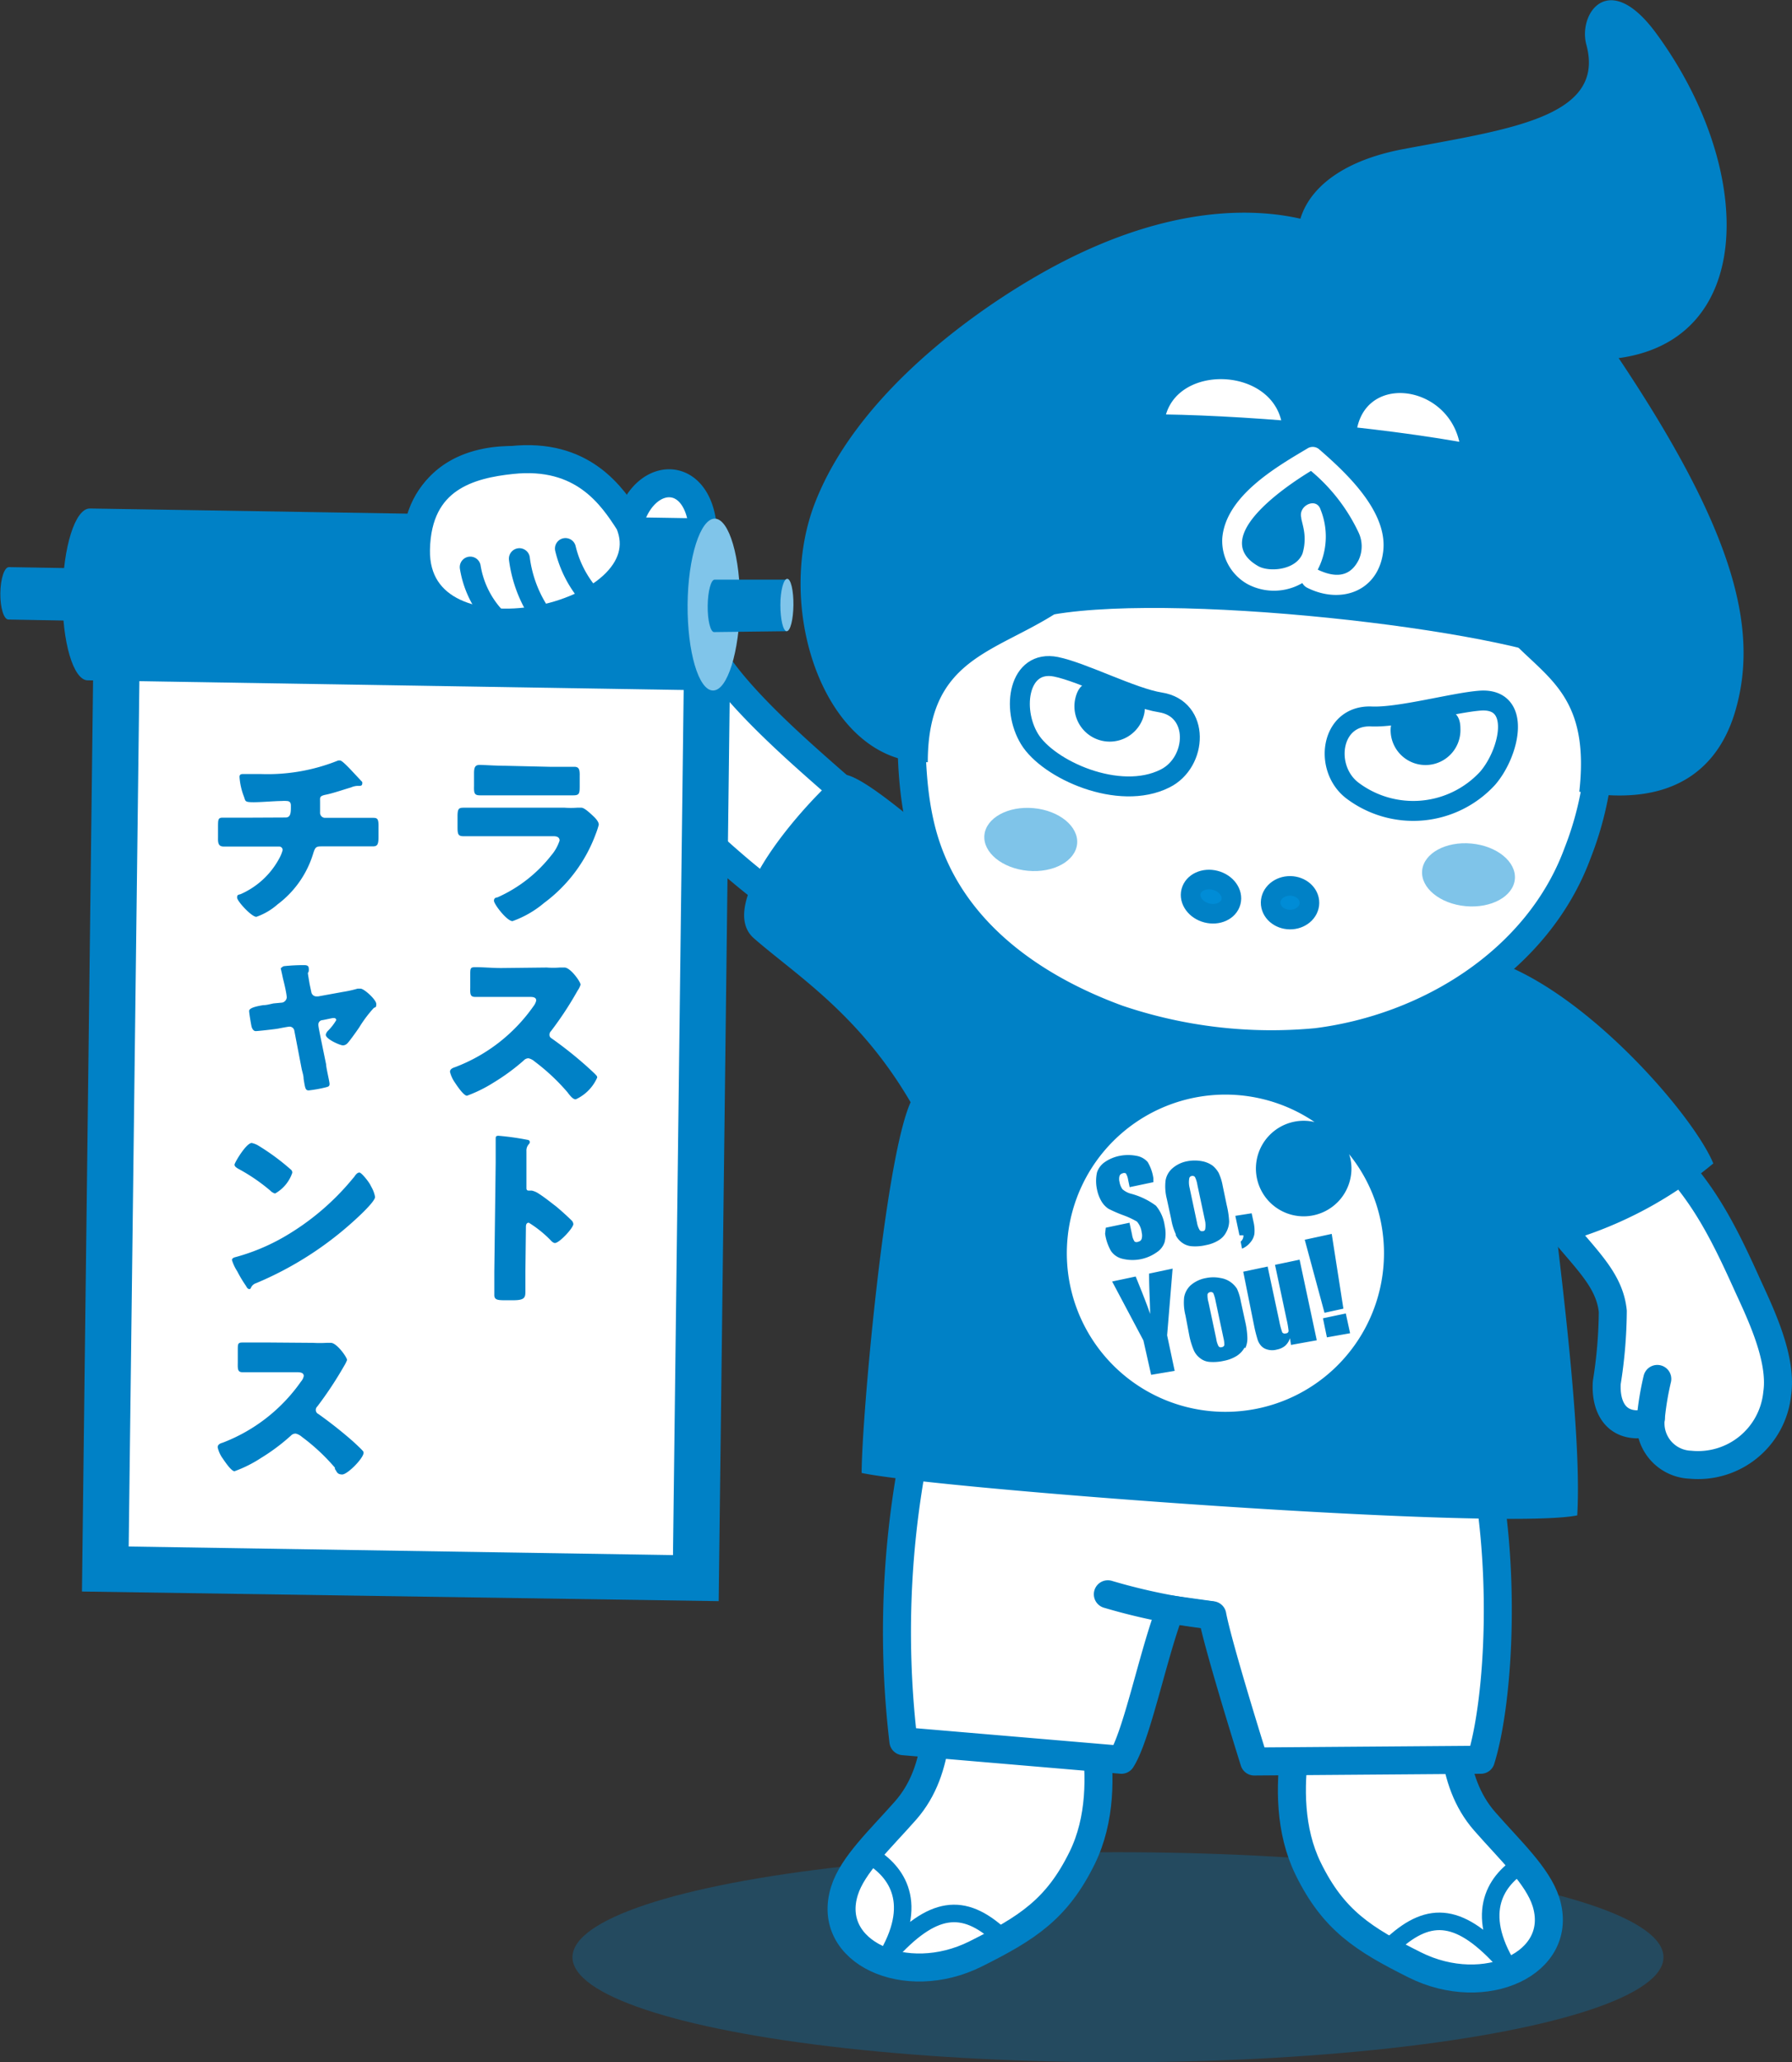 <svg xmlns="http://www.w3.org/2000/svg" viewBox="0 0 104.3 120"><rect x="0" y="0" width="104.3" height="120" fill="#333333" stroke="none"/><defs><style>.cls-1,.cls-3{fill:#0081c6;}.cls-1{opacity:0.3;}.cls-13,.cls-2,.cls-4,.cls-8,.cls-9{fill:#fff;}.cls-10,.cls-12,.cls-13,.cls-2,.cls-7,.cls-8,.cls-9{stroke:#0081c6;}.cls-12,.cls-13,.cls-2,.cls-7{stroke-linecap:round;stroke-linejoin:round;}.cls-12,.cls-2,.cls-8{stroke-width:1.63px;}.cls-11,.cls-5{fill:#008bd5;}.cls-6{fill:#80c5ea;}.cls-12,.cls-7{fill:none;}.cls-7{stroke-width:1.22px;}.cls-10,.cls-8,.cls-9{stroke-miterlimit:10;}.cls-9{stroke-width:1.16px;}.cls-10{fill:#008cd6;stroke-width:1.14px;}.cls-11{opacity:0.5;}.cls-13{stroke-width:1.02px;}</style></defs><title>chara-lastchance@2x</title><g id="レイヤー_2" data-name="レイヤー 2"><g id="Data"><ellipse class="cls-1" cx="65.07" cy="113.89" rx="31.75" ry="6.11"/><path class="cls-2" d="M49.72,46.58c-1.61-1.51-7.13-5.92-8.62-9.06-.61-1.3-.26-4.88-.2-5.53.41-4.75-3.32-4.95-4.27-1.56a8.32,8.32,0,0,0-6.86-3.66c-2.37,0-5.37,1-5.56,5.22-.13,3.05,2.44,5,4.58,5.73a12.75,12.75,0,0,1,4.78,3.46c3,3.35,8.35,9,12.35,11.64Z"/><polygon class="cls-3" points="4.77 92.61 5.47 35.26 42.53 35.81 41.83 93.17 4.77 92.61"/><polygon class="cls-4" points="8.13 38.19 39.81 38.69 39.17 90.49 7.49 89.99 8.13 38.19"/><path class="cls-5" d="M5.82,36.15c-.26,0-.47-.69-.47-1.54s.24-1.52.5-1.52.48.69.47,1.53S6.09,36.15,5.82,36.15Z"/><path class="cls-3" d="M5.83,36.15l0-3.06L.52,33h0c-.27,0-.49.68-.5,1.52s.2,1.53.47,1.53h0Z"/><path class="cls-3" d="M41.53,40.18l.1-10L5.28,29.59H5.22c-.84,0-1.55,2.23-1.58,5s.63,5,1.47,5h.06Z"/><path class="cls-6" d="M41.5,40.18c-.84,0-1.5-2.26-1.48-5s.74-5,1.58-5,1.5,2.27,1.47,5S42.34,40.19,41.5,40.18Z"/><path class="cls-3" d="M45.79,36.73l0-3-4.2,0h0c-.21,0-.39.68-.4,1.52s.16,1.53.37,1.53h0Z"/><path class="cls-6" d="M45.79,36.73c-.21,0-.37-.69-.37-1.53s.19-1.52.4-1.52.37.69.36,1.53S46,36.73,45.79,36.73Z"/><path class="cls-2" d="M36.63,30.43c-1-1.56-2.7-4.11-6.86-3.66-2.36.25-5.48,1-5.56,5.22-.13,7.33,14.79,4.07,12.42-1.56"/><path class="cls-7" d="M27.37,33a5.6,5.6,0,0,0,1.32,2.8"/><path class="cls-7" d="M30.23,32.51a7.45,7.45,0,0,0,1.07,3"/><path class="cls-7" d="M32.91,31.92a6.43,6.43,0,0,0,1.38,2.7"/><path class="cls-2" d="M90.75,71.37c1.64,2,2.93,3.13,3.12,4.93a27.33,27.33,0,0,1-.35,4.15c-.08,1.3.43,2.4,1.74,2.43.57,0,.54-.23.82-.34a2.41,2.41,0,0,0,2.3,2.69,4.63,4.63,0,0,0,5.06-4.15c.31-2.13-1.1-4.9-1.83-6.52-1.7-3.76-3.11-6.35-6.5-9C91.9,63.11,88.07,68.15,90.75,71.37Z"/><path class="cls-2" d="M96.08,82.54a16.85,16.85,0,0,1,.38-2.3"/><path class="cls-2" d="M54.78,96.57c-.27,3,.07,6.34-2.07,8.78-1.46,1.66-3.09,3.16-3.56,4.68-1.12,3.57,3.56,5.7,7.63,3.67,3-1.5,4.74-2.6,6.21-5.6,2.18-4.45-.09-10.32-.1-11.19Z"/><path class="cls-2" d="M84.35,97.21c.27,3-.07,6.34,2.07,8.78,1.45,1.66,3.08,3.16,3.56,4.68,1.12,3.57-3.56,5.7-7.63,3.67-3-1.5-4.74-2.6-6.21-5.6-2.18-4.45.08-10.32.1-11.19Z"/><path class="cls-2" d="M53.62,82.66c6-2.17,28.46-1.53,32.5,1.36,1.63,6.71,1.15,14.92.07,18.38L73,102.5s-2.1-6.68-2.44-8.51l-2.44-.34c-1,2.58-1.94,7.33-2.85,8.75l-12.69-1.08A54.27,54.27,0,0,1,53.62,82.66Z"/><path class="cls-3" d="M99.72,67.7C98.6,65,92.8,58.24,87.54,56.13c-3.36,0-22.59-.3-26.56-2.44s-11-9.47-12.21-8.55-7.33,7.33-4.89,9.46S50,59,53,64.14c-1.52,3.36-2.85,18.52-2.85,21.57,4.28.92,37.07,3.39,41.65,2.47.21-3.54-.43-9.84-1.14-15.8A23.46,23.46,0,0,0,99.72,67.7Z"/><path class="cls-8" d="M92.82,39.3a18.89,18.89,0,0,1-1,10.34c-2.29,6.22-8.67,10.18-15.19,11a27.85,27.85,0,0,1-11.57-1.35c-5.46-2-10.17-5.59-11.49-11.25-.74-3.14-.53-6.84-.33-10,.21-3.39,1.87-6.28,3.2-9.47a15.18,15.18,0,0,1,13-9.22,62.58,62.58,0,0,1,8.43.44,15.23,15.23,0,0,1,12.76,8.78C92.3,32.12,92.27,35.53,92.82,39.3Z"/><path class="cls-9" d="M61.46,38.8c1.54.31,4.46,1.82,6.07,2.07,2.33.36,2.17,3.49.28,4.43C65.13,46.65,61,44.78,59.92,43S59.3,38.37,61.46,38.8Z"/><path class="cls-3" d="M66.59,41.57a2,2,0,1,1-4-.94c.26-1.09,1-1.07,2.11-.81S66.85,40.47,66.59,41.57Z"/><path class="cls-9" d="M86.14,40.77c-1.56.12-4.71,1-6.34.92-2.36-.08-2.78,3-1.1,4.3a5.88,5.88,0,0,0,7.89-.71C87.88,43.78,88.59,40.59,86.14,40.77Z"/><path class="cls-3" d="M80.94,42.58A2,2,0,0,0,85,42.39c0-1.12-.81-1.24-1.93-1.19S80.88,41.46,80.94,42.58Z"/><ellipse class="cls-10" cx="70.49" cy="52.18" rx="0.98" ry="1.2" transform="translate(2.24 107.26) rotate(-75.42)"/><ellipse class="cls-10" cx="75.09" cy="52.54" rx="0.98" ry="1.13" transform="translate(21.67 127) rotate(-89.33)"/><path class="cls-3" d="M61.88,24.52c3.44-1.31,27.82.66,30.21,3.45s3.61,13-.33,10.84-24.24-4.5-31.17-2.91S58.43,25.84,61.88,24.52Z"/><path class="cls-3" d="M94.32,21c-2.42-3.63-7-7.58-11.43-6.59a13.78,13.78,0,0,0-2.26.71c-.15.07-.62.38-.9.5,0-.32-1.15-1.7-1.19-1.73-.75-.69-7.68-4.14-18.71,2.47-4,2.39-10.12,7-12.41,12.94C45,35.6,48.12,44.51,54,44.35,54,34,65.32,40.53,67.79,24.44c.57-3.37,6.56-3.12,6.86.51.18,2.3,3.95,2.19,4.32.06.64-3.61,6.27-2.42,6.06,1.85-.7,13.75,8,9.36,6.89,19.21,5.67,1,8.2-1.55,9.11-4.8C102.39,36.47,100.82,30.76,94.32,21Z"/><path class="cls-4" d="M75.75,30.18c-.07-.2.11.47.13.62a2.93,2.93,0,0,1-.07,1.41c-.4,1-2,1.09-2.6.72-3-1.74,2.17-5,3.4-5.71L76,27.16A10.48,10.48,0,0,1,79.08,31a1.89,1.89,0,0,1,0,1.58c-.57,1.14-1.57,1-2.58.47-.69-.37-1.12.78-.42,1.15,2,1,4.17.18,4.43-2.14s-2.2-4.59-3.76-5.94a.58.58,0,0,0-.61-.05c-1.85,1.1-4.8,2.79-5,5.25A2.88,2.88,0,0,0,72.63,34a3.28,3.28,0,0,0,4.05-.82,4.19,4.19,0,0,0,.18-3.53c-.24-.75-1.35-.22-1.11.52Z"/><ellipse class="cls-11" cx="60" cy="48.85" rx="1.83" ry="2.71" transform="translate(5.8 104.07) rotate(-84.69)"/><ellipse class="cls-11" cx="85.47" cy="50.9" rx="1.83" ry="2.71" transform="translate(26.88 131.3) rotate(-84.69)"/><path class="cls-3" d="M77.61,17.55a.78.78,0,0,1-.38-.2c-3.09-2.92-2.18-7.42,4.43-8.67C87.73,7.53,93.49,6.85,92.33,2.6,91.84.8,93.64-1.87,96.44,2c6.22,8.52,5.83,19.84-5,18.88l-.13,0Z"/><path class="cls-12" d="M64.48,92.77a35.07,35.07,0,0,0,6,1.22"/><path class="cls-13" d="M50.52,107.9c1.53.86,3,2.64,1.17,5.85,2.6-2.9,4.38-3.06,6.51-1.12"/><path class="cls-13" d="M88.78,108.35c-1.52.87-3,2.65-1.17,5.86-2.59-2.9-4.37-3.06-6.51-1.12"/><path class="cls-4" d="M70.75,75.7a2.19,2.19,0,0,0-.13-.45.18.18,0,0,0-.19-.06.18.18,0,0,0-.15.13,1.45,1.45,0,0,0,.06.47l.45,2.12a1.28,1.28,0,0,0,.13.42.16.16,0,0,0,.19.06.17.17,0,0,0,.15-.12,1.63,1.63,0,0,0-.05-.41Z"/><path class="cls-4" d="M69.82,71.57a.17.17,0,0,0,.18.07c.09,0,.14-.06.15-.13a1.46,1.46,0,0,0,0-.41l-.46-2.16a1.56,1.56,0,0,0-.14-.45.18.18,0,0,0-.18-.06.17.17,0,0,0-.15.13,1.34,1.34,0,0,0,0,.47l.45,2.12A1.22,1.22,0,0,0,69.82,71.57Z"/><path class="cls-4" d="M80.35,71a9.08,9.08,0,0,0-1.83-3.84,2.13,2.13,0,0,1,.08.27,2.78,2.78,0,1,1-2.09-2.14A9.23,9.23,0,1,0,80.35,71Zm-2.84.8.68,4.35-1.1.24-1.15-4.25Zm-4.66-1.2.11.51a2.15,2.15,0,0,1,.05.69,1,1,0,0,1-.24.5,1.22,1.22,0,0,1-.48.36l-.08-.41a.44.44,0,0,0,.16-.37l-.23,0-.24-1.13Zm-8.49.84,1.38-.29.15.7a.94.94,0,0,0,.15.4.23.23,0,0,0,.22,0,.24.24,0,0,0,.19-.17.72.72,0,0,0,0-.36,1.15,1.15,0,0,0-.28-.64,5,5,0,0,0-.8-.37,7.91,7.91,0,0,1-.85-.37,1.36,1.36,0,0,1-.39-.4,2.21,2.21,0,0,1-.28-.72,2.33,2.33,0,0,1,0-1,1.18,1.18,0,0,1,.44-.59,2.31,2.31,0,0,1,.87-.37,2.57,2.57,0,0,1,1,0,1.11,1.11,0,0,1,.64.36,2.58,2.58,0,0,1,.33.94l0,.23-1.38.29-.09-.43a1,1,0,0,0-.13-.37.22.22,0,0,0-.2,0,.23.23,0,0,0-.17.15.68.68,0,0,0,0,.35,1,1,0,0,0,.17.42,1.23,1.23,0,0,0,.49.26,4.24,4.24,0,0,1,1.46.7,2.33,2.33,0,0,1,.51,1.17,2.2,2.2,0,0,1,0,.93,1.11,1.11,0,0,1-.45.6,2.44,2.44,0,0,1-2,.39,1.11,1.11,0,0,1-.68-.46,2.83,2.83,0,0,1-.34-1ZM67,80,66.55,78l-1.82-3.43,1.37-.29c.44,1.08.72,1.8.84,2.18,0-.63-.06-1.41-.06-2.35l1.37-.29-.32,3.88.44,2.07Zm1.44-8.17a3.43,3.43,0,0,1-.27-.88l-.26-1.2a2.91,2.91,0,0,1-.07-1.06,1.2,1.2,0,0,1,.38-.69,1.81,1.81,0,0,1,.89-.43,2.26,2.26,0,0,1,.85,0,1.53,1.53,0,0,1,.62.26,1.51,1.51,0,0,1,.35.42,3,3,0,0,1,.23.73l.24,1.15a5.15,5.15,0,0,1,.14.94,1.35,1.35,0,0,1-.16.61,1.18,1.18,0,0,1-.45.49,2.1,2.1,0,0,1-.73.28,2.72,2.72,0,0,1-.82.07,1.07,1.07,0,0,1-.58-.21A1.16,1.16,0,0,1,68.43,71.87Zm4,6.58a1.35,1.35,0,0,1-.46.49,2.12,2.12,0,0,1-.72.28,2.79,2.79,0,0,1-.83.07,1,1,0,0,1-.57-.21,1.18,1.18,0,0,1-.37-.45,4.47,4.47,0,0,1-.27-.88L69,76.55a3,3,0,0,1-.08-1.06,1.25,1.25,0,0,1,.38-.7,1.85,1.85,0,0,1,.89-.42,2.11,2.11,0,0,1,.86,0,1.36,1.36,0,0,1,.61.26A1.39,1.39,0,0,1,72,75a3.07,3.07,0,0,1,.22.73l.25,1.15a4.83,4.83,0,0,1,.13.94A1.34,1.34,0,0,1,72.48,78.45Zm2.7-.15-.06-.39a1,1,0,0,1-.28.44,1.06,1.06,0,0,1-.48.22,1,1,0,0,1-.55,0,.74.74,0,0,1-.38-.23,1,1,0,0,1-.2-.37,8,8,0,0,1-.2-.8L72.36,74l1.42-.3.68,3.19a4.5,4.5,0,0,0,.17.64.18.18,0,0,0,.2.06c.11,0,.16-.07.17-.14a5.32,5.32,0,0,0-.12-.69l-.67-3.16,1.43-.3,1,4.69Zm2.09-.44L77,76.71l1.33-.28.25,1.15Z"/><path class="cls-3" d="M32.86,47a5.46,5.46,0,0,0,.73,0l.25,0c.18,0,.54.35.69.49s.32.33.32.5a4.4,4.4,0,0,1-.18.55,8.75,8.75,0,0,1-3,4,5.93,5.93,0,0,1-1.84,1.06c-.33,0-1.09-1-1.08-1.19s.14-.17.22-.2a8.21,8.21,0,0,0,3.11-2.43,2.52,2.52,0,0,0,.49-.87c0-.22-.21-.25-.34-.25l-3.76,0H27c-.33,0-.37-.1-.37-.53v-.63c0-.44.07-.5.36-.5.5,0,1,0,1.52,0ZM32,44.62h1l.43,0c.27,0,.32.16.31.55v.52c0,.45,0,.59-.36.59l-1.44,0-2.57,0H27.93c-.33,0-.35-.14-.34-.56V45c0-.36.07-.49.33-.49s.93.05,1.47.05Z"/><path class="cls-3" d="M31.82,56.3a4.83,4.83,0,0,0,.76,0l.28,0c.34,0,.94.84.93,1a1.16,1.16,0,0,1-.17.34A19.94,19.94,0,0,1,32.07,60a.29.29,0,0,0-.09.21c0,.11.05.17.15.23a23,23,0,0,1,2,1.59c.11.1.49.44.57.54a.18.18,0,0,1,.06.13,2.5,2.5,0,0,1-1.25,1.27c-.16,0-.3-.18-.42-.33s0-.05-.06-.08a12,12,0,0,0-1.91-1.79.84.84,0,0,0-.36-.19.39.39,0,0,0-.28.13A12.31,12.31,0,0,1,28.72,63a8.12,8.12,0,0,1-1.54.76c-.2,0-.6-.61-.72-.79a1.89,1.89,0,0,1-.27-.6c0-.16.16-.23.29-.27a9.82,9.82,0,0,0,4.57-3.55.84.84,0,0,0,.16-.33c0-.19-.19-.21-.37-.21l-1.68,0c-.49,0-1,0-1.5,0-.28,0-.3-.14-.29-.53v-.74c0-.39,0-.46.29-.46.5,0,1,.05,1.51.05Z"/><path class="cls-3" d="M30.58,74c0,.36,0,.72,0,1.1s0,.57-.75.56h-.5c-.44,0-.57-.06-.56-.34,0-.44,0-.87,0-1.31l.08-6.35c0-.45,0-1,0-1.36,0-.15,0-.21.17-.21a16,16,0,0,1,1.7.24c.06,0,.12.07.12.13a.23.23,0,0,1-.07.13.56.56,0,0,0-.13.4l0,2.13c0,.06,0,.16.13.16s.13,0,.18,0a1.17,1.17,0,0,1,.41.18c.35.22.79.58.94.69s.76.65,1,.9a.34.34,0,0,1,.07.18c0,.22-.81,1.1-1.07,1.1-.1,0-.21-.11-.27-.18a6.67,6.67,0,0,0-1.25-1c-.16,0-.17.15-.17.26Z"/><path class="cls-3" d="M16.62,47.57c.28,0,.31-.24.31-.58V46.9c0-.1,0-.29-.25-.29a1.32,1.32,0,0,0-.27,0c-.43,0-1.3.08-1.73.07s-.39-.06-.48-.32a3.91,3.91,0,0,1-.26-1.15c0-.14.08-.17.22-.17s.64,0,1,0a11,11,0,0,0,4.53-.79l.1,0c.11,0,.45.36.56.47l.73.78a.25.25,0,0,1,0,.12c0,.08-.08.11-.15.11H20.8a1.05,1.05,0,0,0-.37.09c-.41.12-1.05.34-1.45.42s-.35.16-.35.42v.62a.29.29,0,0,0,.28.31l1.26,0h1.55c.26,0,.32.07.31.56v.55c0,.46-.07.56-.37.55-.5,0-1,0-1.5,0H18.8c-.37,0-.44,0-.56.38a5.8,5.8,0,0,1-2.09,3,3.71,3.71,0,0,1-1.23.72c-.28,0-1.12-.91-1.12-1.12s.12-.15.25-.22a4.69,4.69,0,0,0,2.22-2.09,2.11,2.11,0,0,0,.18-.45.2.2,0,0,0-.21-.21l-1.79,0-1.43,0c-.29,0-.34-.18-.33-.51v-.6c0-.48,0-.58.31-.57l1.47,0Z"/><path class="cls-3" d="M16.43,58.34a.34.34,0,0,0,.26-.3s0-.24-.22-1.1c-.08-.39-.13-.58-.13-.59s.12-.12.19-.13a10.88,10.88,0,0,1,1.14-.06c.13,0,.3,0,.3.19a.5.5,0,0,1,0,.14c0,.08-.05.1-.05.14s.08.51.1.63l.1.47a.3.3,0,0,0,.28.25l.12,0,1.43-.26a7,7,0,0,0,.86-.19l.18,0c.2,0,.91.64.91.89s-.06.16-.16.25a7.29,7.29,0,0,0-.83,1.11c-.12.18-.56.8-.69.93a.37.37,0,0,1-.26.12c-.16,0-1-.36-1-.62a.47.47,0,0,1,.14-.24,3,3,0,0,0,.47-.61.12.12,0,0,0-.13-.12h-.08l-.58.12c-.14,0-.25.12-.25.25s0,.13.45,2.32c0,.2.2,1,.2,1.14s-.06.16-.21.2a7.68,7.68,0,0,1-1,.18c-.19,0-.21-.11-.3-.68,0-.18-.06-.34-.11-.56l-.43-2.24a.28.28,0,0,0-.27-.23c-.08,0-.45.07-.65.11S15,60,14.88,60s-.21-.14-.24-.27-.14-.78-.14-.9.18-.24.82-.34c.18,0,.36-.05.59-.1Z"/><path class="cls-3" d="M21.58,69l.07.13a1.79,1.79,0,0,1,.18.52c0,.26-.91,1.1-1.14,1.31a19.87,19.87,0,0,1-5.79,3.71.47.47,0,0,0-.3.28.09.09,0,0,1-.09.06c-.09,0-.15-.1-.19-.18a7.35,7.35,0,0,1-.51-.85,2.61,2.61,0,0,1-.31-.66c0-.1.12-.15.21-.17a11.86,11.86,0,0,0,2.83-1.18,14.74,14.74,0,0,0,4-3.4l.07-.08c.1-.15.19-.26.31-.26S21.49,68.79,21.58,69ZM15,66.64a13.28,13.28,0,0,1,1.92,1.41.22.22,0,0,1,.09.2,2.18,2.18,0,0,1-1,1.2.62.62,0,0,1-.28-.17A10.71,10.71,0,0,0,13.85,68c-.09-.06-.2-.12-.2-.23s.68-1.26,1-1.26A1.27,1.27,0,0,1,15,66.64Z"/><path class="cls-3" d="M18.23,78.14a6.49,6.49,0,0,0,.76,0l.27,0c.34,0,.94.84.94,1a2.09,2.09,0,0,1-.17.34,21.76,21.76,0,0,1-1.56,2.36.27.27,0,0,0-.09.2.26.26,0,0,0,.15.24,24.92,24.92,0,0,1,2,1.58c.11.1.49.45.57.55a.16.16,0,0,1,.06.13c0,.31-.94,1.27-1.25,1.26s-.3-.18-.42-.32a.22.22,0,0,0,0-.08,11.62,11.62,0,0,0-1.92-1.79.84.84,0,0,0-.36-.19.38.38,0,0,0-.28.12,11.59,11.59,0,0,1-1.74,1.3,7.38,7.38,0,0,1-1.54.77c-.2,0-.6-.62-.72-.79a1.74,1.74,0,0,1-.26-.6c0-.17.15-.23.29-.27a9.87,9.87,0,0,0,4.56-3.56.69.69,0,0,0,.16-.32c0-.19-.19-.22-.37-.22l-1.68,0h-1.5c-.28,0-.3-.14-.29-.54v-.73c0-.39,0-.46.29-.46l1.52,0Z"/></g></g></svg>